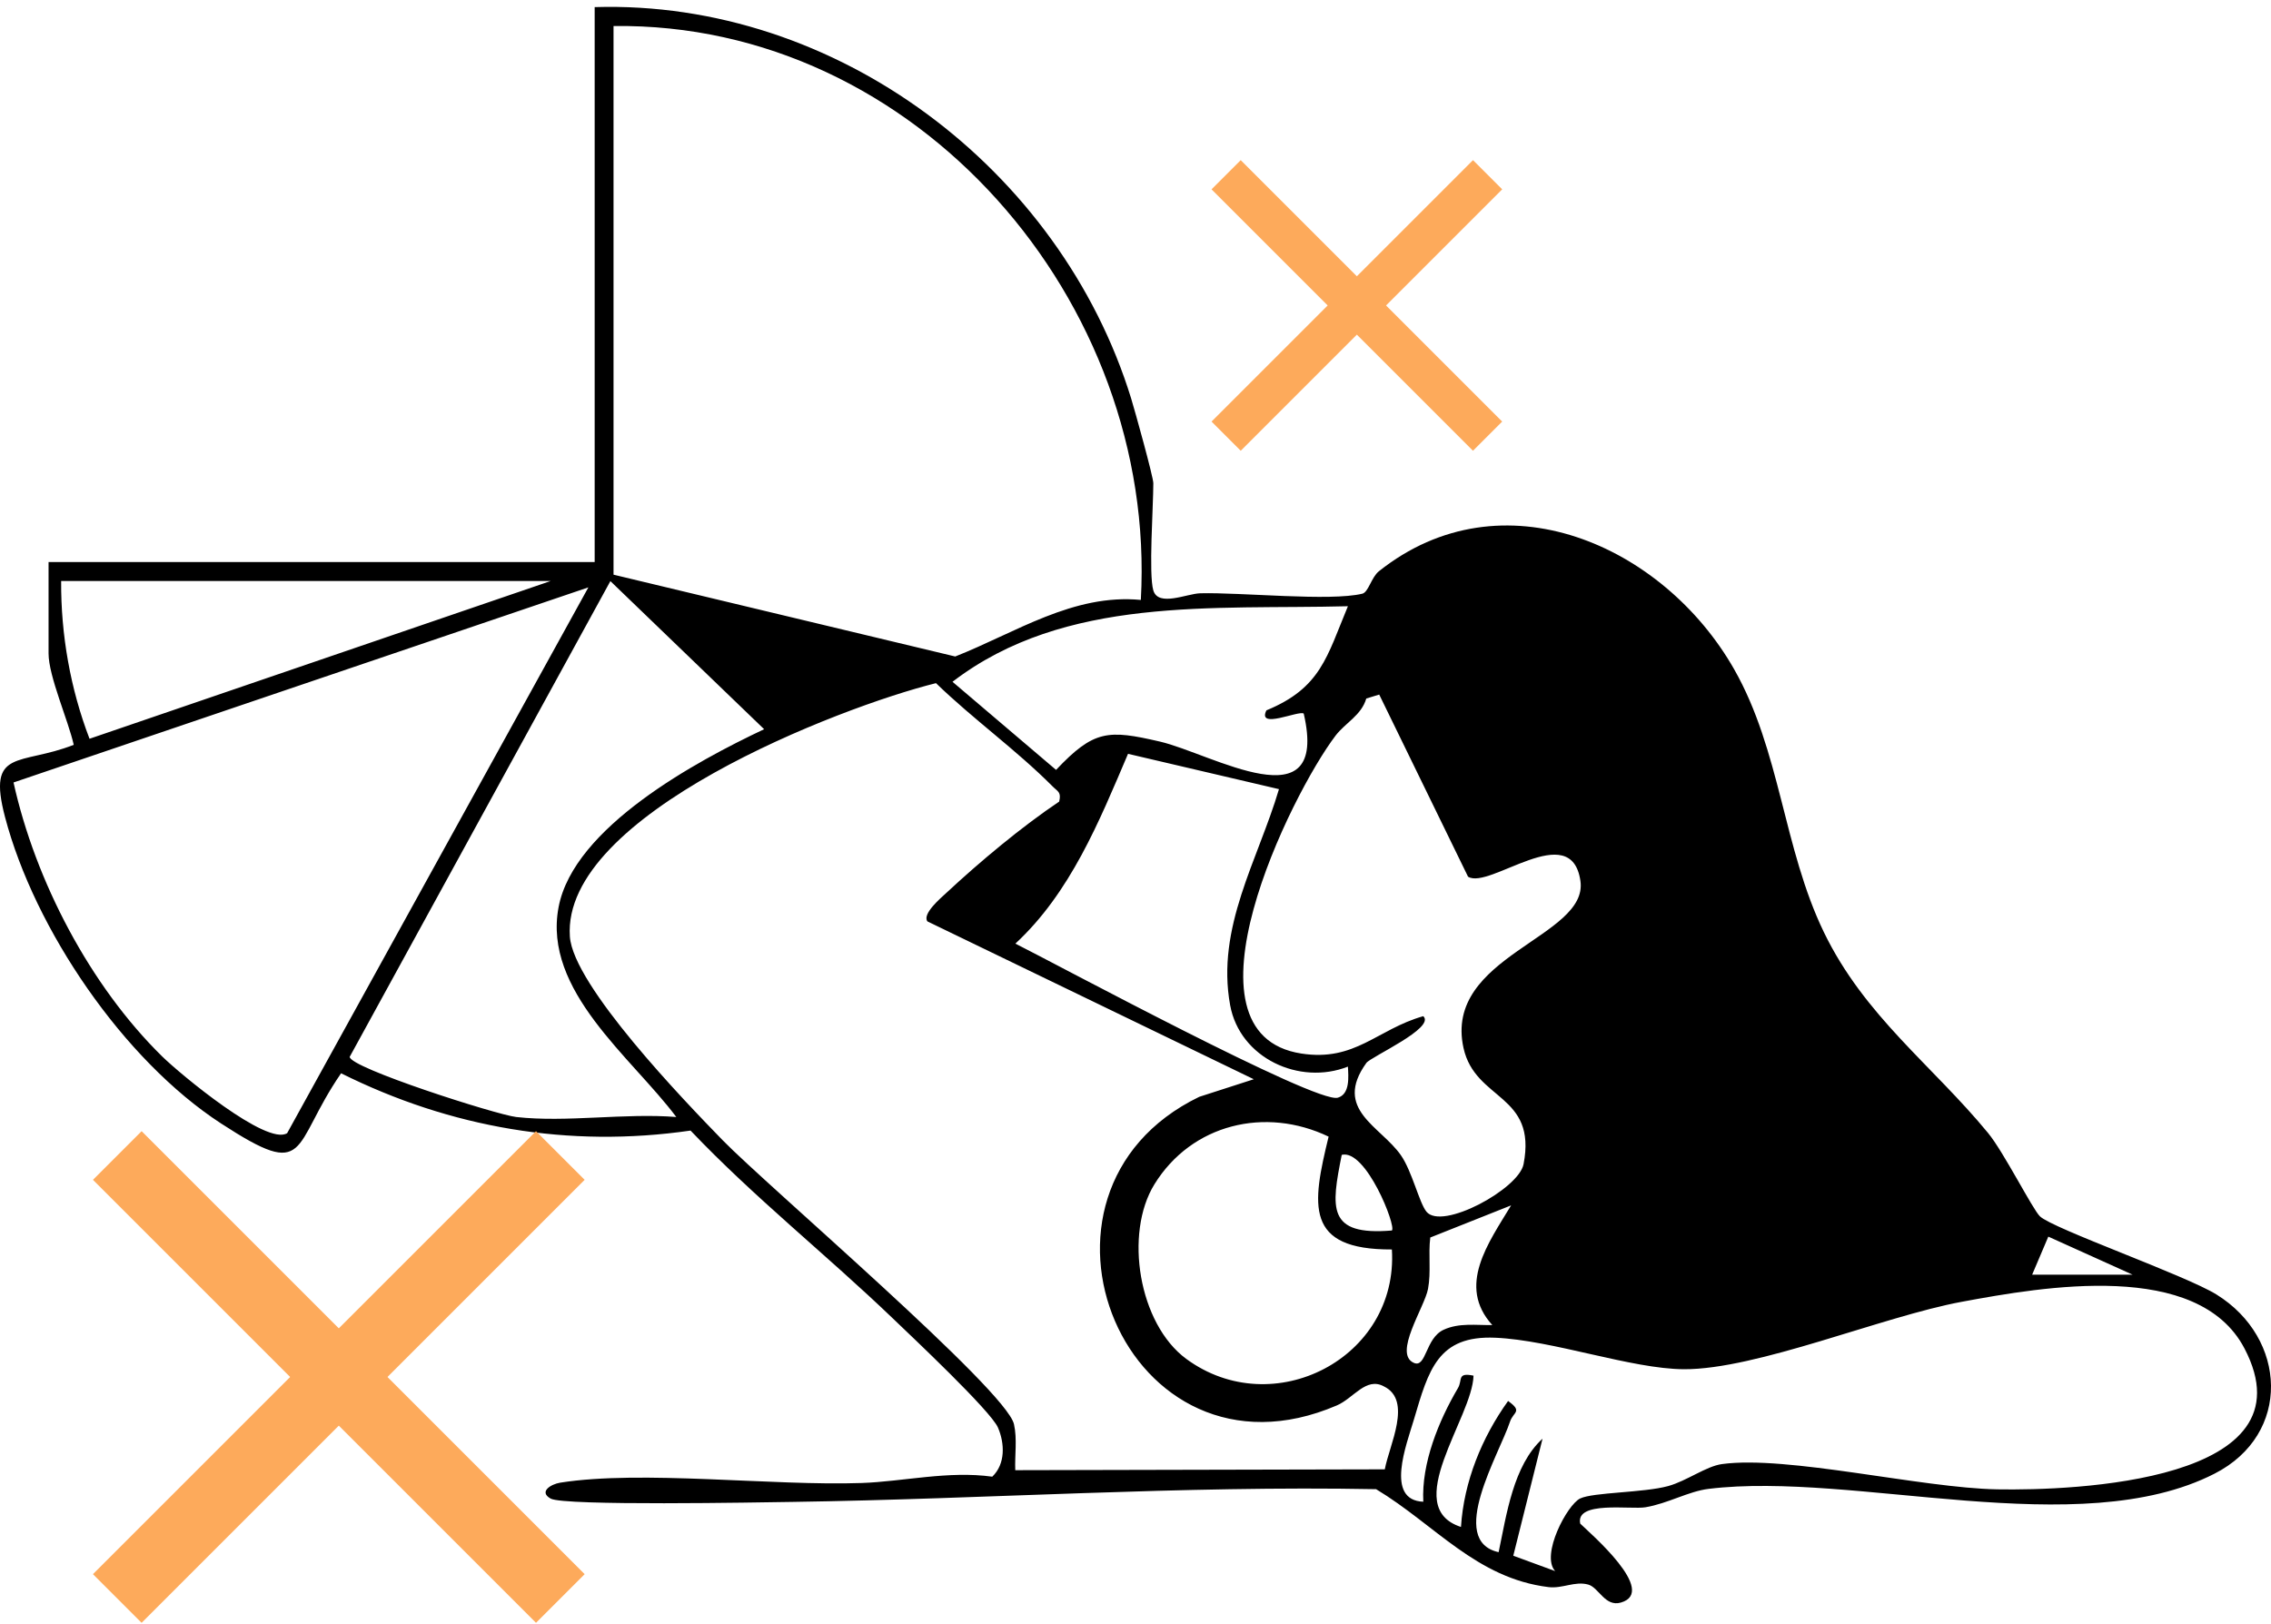 <?xml version="1.0" encoding="UTF-8"?> <svg xmlns="http://www.w3.org/2000/svg" width="165" height="118" viewBox="0 0 165 118" fill="none"><path d="M83.797 42.904C84.153 44.116 86.233 43.138 87.2 43.111C90.146 43.033 96.663 43.711 98.982 43.14C99.424 43.03 99.637 41.947 100.186 41.509C109.109 34.402 120.839 39.584 125.99 48.623C129.36 54.537 129.559 61.626 132.512 67.732C135.463 73.833 140.395 77.408 144.44 82.325C145.578 83.706 147.678 87.874 148.212 88.385C149.154 89.285 158.763 92.658 161.034 94.062C166.163 97.236 166.525 104.208 160.9 107.083C151.044 112.122 134.753 106.898 124.145 108.188C122.67 108.367 121.195 109.249 119.548 109.526C118.486 109.705 114.445 109.036 114.812 110.715C115.535 111.414 120.485 115.666 117.765 116.45C116.614 116.782 116.167 115.362 115.396 115.144C114.431 114.871 113.515 115.451 112.511 115.327C107.269 114.686 104.268 110.795 99.981 108.211C85.857 107.943 71.653 108.93 57.594 109.136C55.173 109.171 40.975 109.439 40.009 108.896C39.11 108.392 40.052 107.842 40.697 107.739C46.605 106.802 56.144 107.988 62.611 107.762C65.63 107.656 68.912 106.859 72.093 107.303C73.062 106.38 73 104.879 72.508 103.736C71.985 102.524 66.273 97.151 64.882 95.815C60.066 91.192 54.79 87.008 50.172 82.153C41.322 83.436 32.73 81.951 24.781 77.99C21.105 83.337 22.557 85.862 16.058 81.635C8.985 77.034 2.516 67.549 0.365 59.371C-0.96 54.333 1.46 55.66 5.357 54.122C4.965 52.358 3.528 49.139 3.528 47.484V40.84H43.206V0.517C60.755 -0.019 77.034 12.273 82.181 28.946C82.454 29.831 83.795 34.658 83.795 35.114C83.795 36.828 83.446 41.72 83.795 42.904H83.797ZM44.576 1.892V41.759L69.402 47.704C73.775 45.981 77.969 43.122 82.888 43.594C84.103 21.908 66.574 1.596 44.576 1.892ZM40.015 42.217H4.442C4.42 46.128 5.115 50.057 6.504 53.682L40.015 42.217ZM37.507 81.168C41.14 81.578 45.427 80.865 49.137 81.168C45.883 76.821 39.436 72.003 40.583 65.924C41.68 60.1 50.633 55.293 55.519 52.988L44.348 42.226L25.408 76.794C25.396 77.591 36.075 81.005 37.507 81.168ZM42.752 42.68L0.983 56.858C2.566 64.011 6.54 71.62 11.785 76.768C13.069 78.029 19.385 83.289 20.863 82.341L42.749 42.68H42.752ZM97.933 44.052C88.169 44.309 77.392 43.264 69.204 49.542L76.728 55.944C79.485 53.027 80.516 53.018 84.269 53.886C88.03 54.757 96.595 59.953 94.722 51.852C94.371 51.599 91.316 53.036 92.011 51.618C95.968 49.989 96.401 47.727 97.933 44.052ZM76.954 58.248C77.125 57.547 76.847 57.518 76.473 57.14C73.846 54.498 70.686 52.241 68.004 49.641C60.999 51.382 40.798 59.193 41.404 68.053C41.648 71.622 49.757 80.029 52.491 82.84C55.699 86.139 73.11 100.991 73.671 103.489C73.915 104.579 73.721 105.732 73.764 106.831L100.613 106.77C100.934 105.014 102.644 101.759 100.542 100.739C99.247 100.038 98.344 101.603 97.133 102.123C81.85 108.69 72.745 86.669 87.131 79.701L91.094 78.423L67.384 66.955C66.976 66.412 68.38 65.232 68.745 64.893C71.212 62.597 74.236 60.072 76.957 58.246L76.954 58.248ZM100.209 50.47L99.267 50.759C98.916 51.977 97.742 52.527 97.035 53.455C93.781 57.733 85.23 75.116 94.545 76.555C98.469 77.162 100.033 74.802 103.408 73.84C104.327 74.688 99.596 76.789 99.272 77.24C96.836 80.627 100.312 81.832 101.785 83.949C102.594 85.113 103.112 87.393 103.636 88.043C104.756 89.434 110.343 86.403 110.694 84.597C111.688 79.474 107.182 79.999 106.332 76.154C104.849 69.45 115.419 68.126 114.826 64.016C114.164 59.422 108.199 64.682 106.66 63.704L100.209 50.474V50.47ZM92.921 57.343L81.957 54.777C79.857 59.706 77.773 64.861 73.773 68.568C76.676 70.019 95.614 80.224 97.197 79.765C98.093 79.506 97.974 78.239 97.933 77.506C94.41 78.892 90.08 76.888 89.377 73.045C88.342 67.391 91.398 62.501 92.923 57.346L92.921 57.343ZM96.531 82.593C91.945 80.395 86.586 81.665 83.875 86.057C81.67 89.629 82.726 96.198 86.192 98.746C92.49 103.376 101.616 98.695 101.128 90.793C94.761 90.82 95.322 87.56 96.531 82.593ZM101.128 89.414C101.465 89.116 99.242 83.466 97.484 83.919C96.718 87.764 96.394 89.812 101.128 89.414ZM109.793 87.588L103.917 89.924C103.764 91.169 103.985 92.41 103.753 93.659C103.504 94.995 101.201 98.379 102.729 99.034C103.632 99.422 103.556 97.243 104.884 96.629C106.012 96.106 107.241 96.306 108.423 96.285C105.837 93.435 108.138 90.326 109.791 87.588H109.793ZM147.646 92.624H154.943L148.821 89.86L147.646 92.624ZM112.986 114.159C111.925 112.995 113.863 109.34 114.807 108.887C115.752 108.433 119.427 108.474 121.206 107.984C122.554 107.61 123.963 106.543 125.112 106.387C129.867 105.738 139.59 108.128 145.122 108.224C150.654 108.321 168.158 107.688 163.07 97.98C159.693 91.535 148.465 93.496 142.538 94.594C136.765 95.662 127.639 99.522 122.339 99.495C118.529 99.474 112.817 97.387 108.642 97.206C104.466 97.025 103.794 99.541 102.724 103.163C102.197 104.95 100.606 109.015 103.41 109.123C103.269 106.325 104.523 103.253 105.928 100.865C106.275 100.276 105.844 99.71 107.059 99.962C106.986 103.01 101.698 109.517 106.147 110.956C106.359 107.656 107.663 104.462 109.57 101.802C110.66 102.583 109.948 102.586 109.711 103.303C108.933 105.658 105.123 111.957 108.883 112.789C109.456 110.076 109.939 106.488 112.073 104.542L109.948 113.047L112.988 114.163L112.986 114.159Z" fill="black"></path><path d="M8.521 83.965L40.711 116.154" stroke="#FDAA5B" stroke-width="5"></path><path d="M40.711 83.965L8.521 116.154" stroke="#FDAA5B" stroke-width="5"></path><path d="M89.084 12.697L108.081 31.694" stroke="#FDAA5B" stroke-width="3"></path><path d="M108.082 12.697L89.085 31.694" stroke="#FDAA5B" stroke-width="3"></path></svg> 